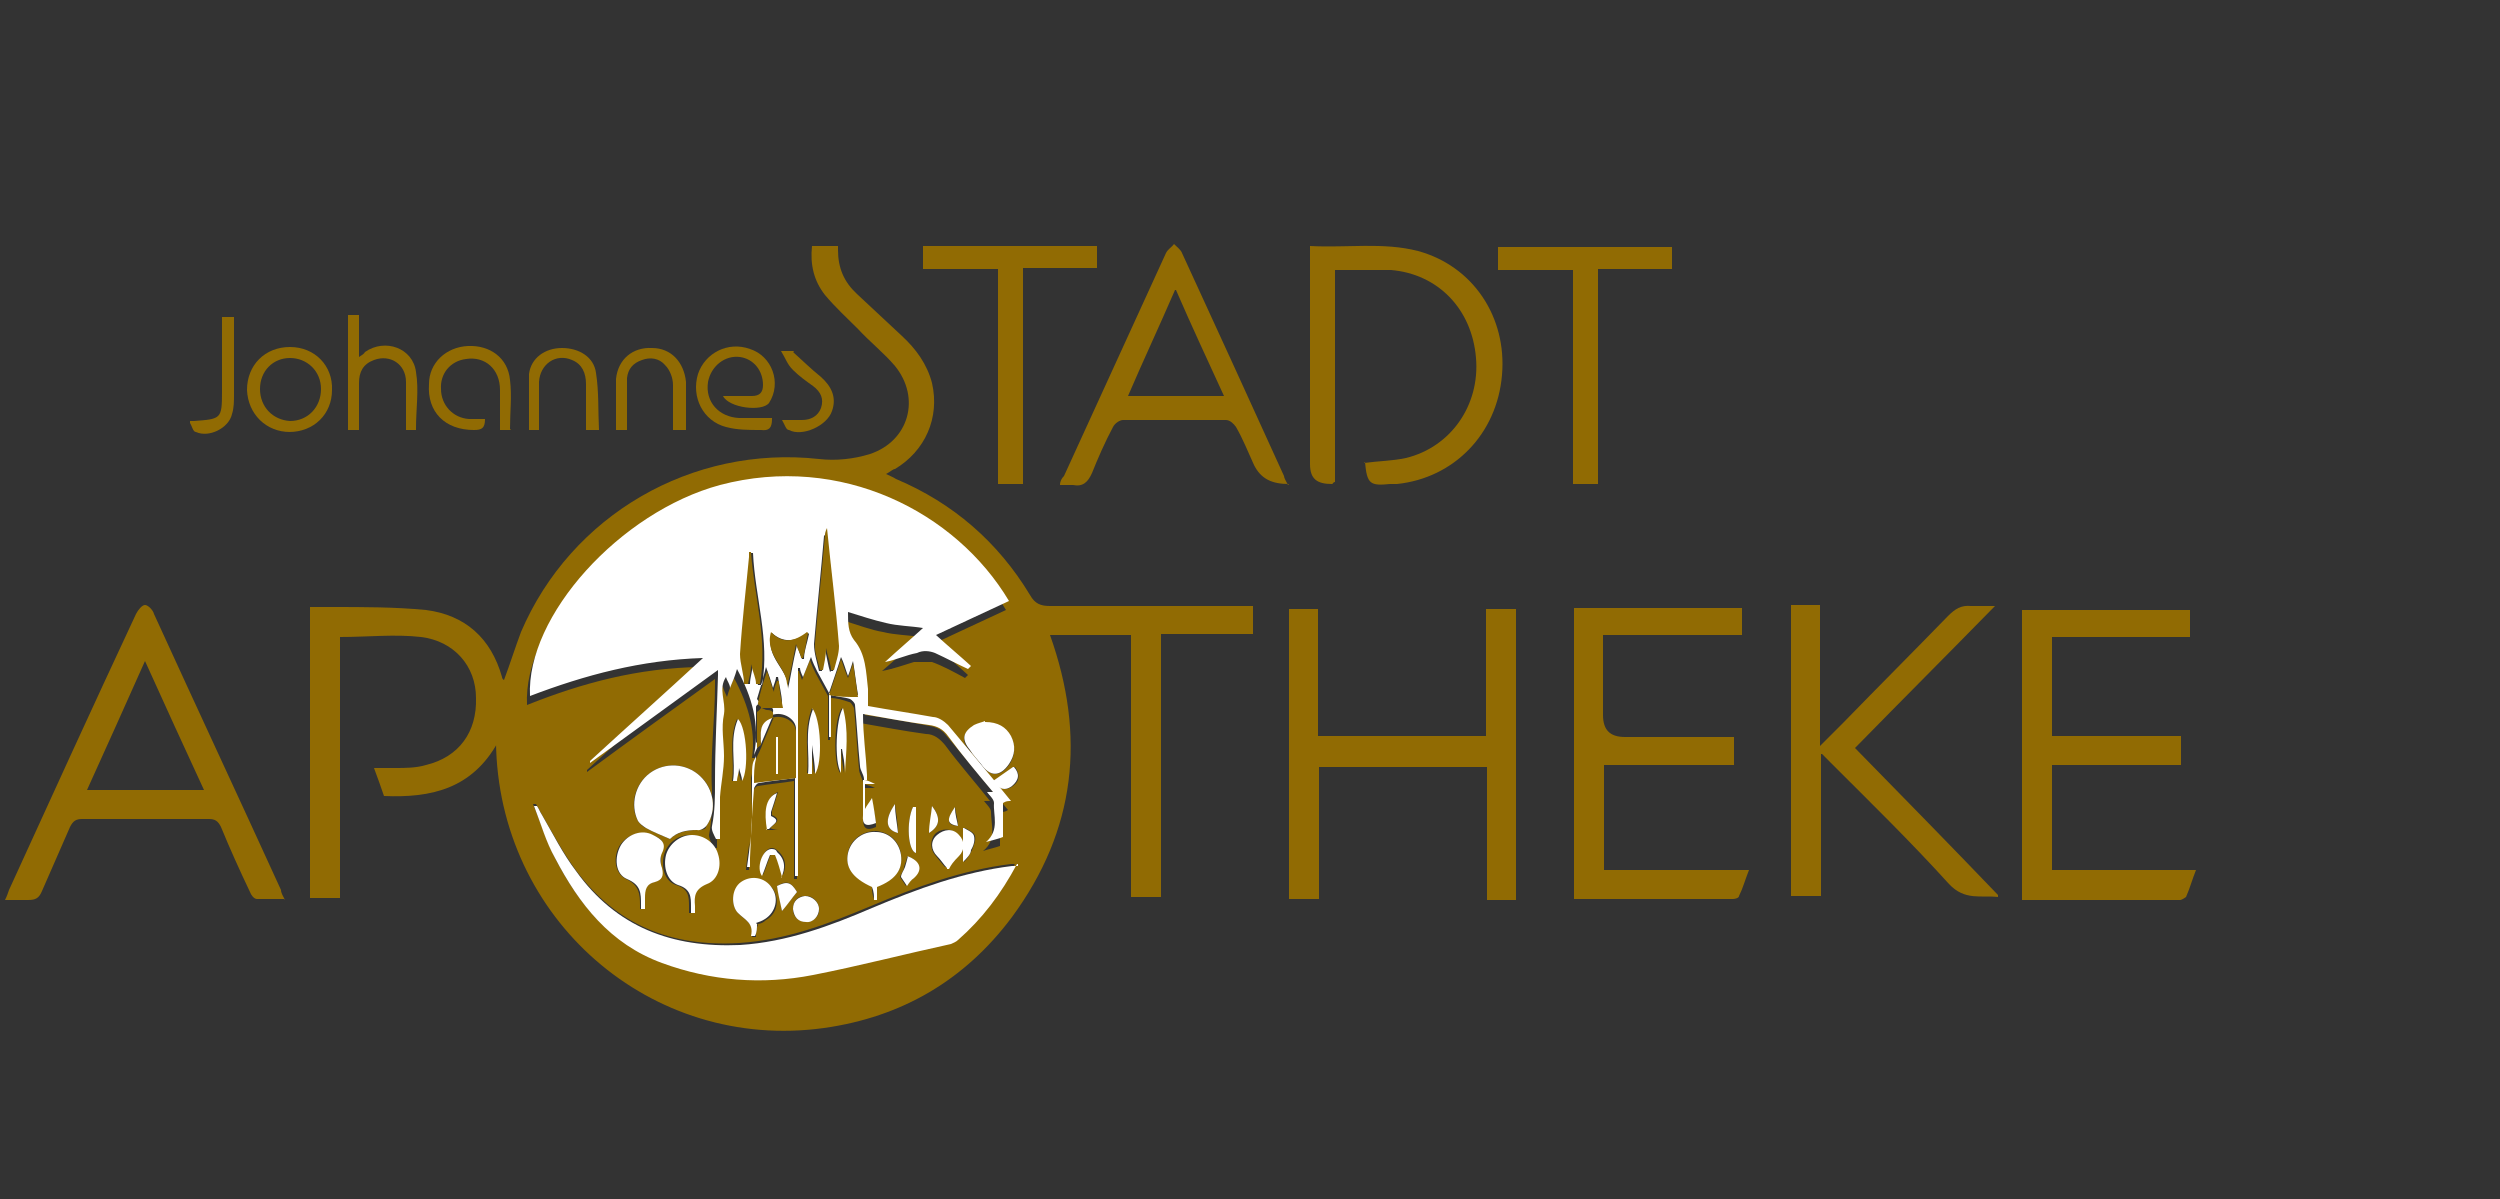<svg viewBox="0 0 250 119.9" version="1.1" height="119.9" width="250" xmlns="http://www.w3.org/2000/svg" id="Ebene_1">
  
  <rect x="0" y="0" width="250" height="119.9" fill="#333333" stroke="none"/>
  
  <defs>
    <style>
      .st0 {
        fill: #fff;
      }

      .st1 {
        fill: #916b03;
      }
    </style>
  </defs>
  <path d="M49.8,74.2c-2.6,4.7-6.7,5.6-11.4,5.4-.3-.9-.6-1.7-1-2.8h2.1c1,0,2.1,0,3.1-.3,3.3-.8,5.1-3.3,5-6.7,0-3.2-2.2-5.7-5.5-6.1-2.6-.3-5.3,0-8.1,0v26.1h-3v-29.1h2.2c3.1,0,6.3,0,9.4.3,3.9.5,6.5,2.8,7.6,6.7,0,0,0,.2.2.3.6-1.6,1.1-3.2,1.7-4.8,5-11.7,17.1-18.7,29.8-17.3,1.7.2,3.5,0,5.1-.5,3.9-1.3,5.1-5.6,2.5-8.8-1.1-1.3-2.5-2.4-3.7-3.7-1.1-1.1-2.3-2.2-3.3-3.4-1.1-1.4-1.5-3-1.3-4.9h2.6v.4c0,1.8.6,3.2,1.9,4.4,1.5,1.4,3,2.8,4.5,4.2,1.4,1.3,2.5,2.8,3,4.7.8,3.5-.7,6.8-3.7,8.6-.2,0-.5.3-.9.5.4.2.7.3,1,.5,5.7,2.4,10.2,6.3,13.4,11.6.5.9,1.1,1.1,2,1.1h20.3v2.8h-9.2v26.3h-3v-26.2h-8.1c3.6,10.1,2.6,19.5-3.8,28.2-4.7,6.3-11,10-18.8,11.1-17.3,2.4-32.6-10.9-32.8-28.6,0,0,.2,0,.2,0ZM75.5,75.9c0,.6-.3,1.3-.4,1.9,0,1.5.2,2.9,0,4.4,0,1.6-.4,3.2-.5,4.8h.3v-.9c0-2.3.2-4.6.4-6.9,0-.2.3-.6.5-.6,1.2-.2,2.4-.3,3.6-.5v9.8h.3v-20.8h.2c0,.2.2.5.3.9.3-.8.5-1.3.8-2,.2.6.4,1,.6,1.4.4.7.8,1.5,1.2,2.2h0v4.4h.2v-4.2c.7,0,1.3.2,1.9.4.2,0,.4.4.5.6.2,2,.3,4,.5,6.1,0,.4.3.9.4,1.3v3.7c0,1,.4,1.2,1.3.8,0-.7-.2-1.5-.4-2.5-.4.5-.5.7-.7,1.1v-2.5h1c-.4-.2-.8-.3-1.1-.4,0-2-.3-4-.4-6.1,2.3.4,4.4.8,6.6,1.1.8,0,1.4.5,1.9,1.1,1.4,1.9,3,3.7,4.5,5.6h-.6c.2.3.7.7.7,1.1,0,1.3.6,2.8-.8,3.9.6-.2,1.1-.3,1.7-.5v-3.4c.3,0,.5,0,.8-.2-2.1-2.6-4.2-5.1-6.3-7.6-.3-.4-.9-.7-1.5-.8-2.1-.4-4.3-.8-6.5-1.1v-1.7c-.2-1.7,0-3.5-1.4-4.9-.7-.8-.7-1.7-.6-2.8,1.3.4,2.6.9,3.8,1.1,1.2.3,2.5.3,3.7.5-1.2,1.1-2.5,2.3-3.8,3.4,1.1-.2,2.2-.6,3.2-.9h1.8c1.1.4,2.2,1,3.3,1.6l.3-.3c-1.1-1-2.2-2-3.5-3.1,2.6-1.2,4.9-2.3,7.3-3.4-5.3-8.9-16.8-14.9-28.9-11.6-10,2.7-19.4,13.1-19,21.1,5.5-2.2,11.1-3.7,17.3-3.8-3.9,3.6-7.6,6.9-11.3,10.3v.2c4.2-3.1,8.5-6.2,12.8-9.3v.5c0,3.6-.5,7.1-.3,10.7,0,1.5,0,2.9-.3,4.4,0,.4.3.9.4,1.3h.4v-4.2c0-1.4.3-2.7.4-4.1v-4.2c.2-1.2-.6-2.5.2-3.7,0,.3.2.6.4,1.1.2-.7.4-1.2.7-1.9,1.5,2.8,2.3,5.6,1.7,8.6h0v-.6h.4ZM101.7,86.4h-.6c-4.9.6-9.5,2.3-14,4.2-4.3,1.8-8.5,3.4-13.2,3.7-6.8.4-12.3-1.8-16.4-7.4-1.3-1.8-2.3-3.7-3.4-5.6-.2-.3-.3-.6-.5-.9h-.3c.7,1.7,1.3,3.5,2.1,5.2,2.4,4.7,5.6,8.7,10.7,10.5,4.9,1.8,10,2.2,15.1,1.2,4.6-.9,9.2-2,13.8-3.1.3,0,.5-.2.7-.4,2.4-2.1,4.3-4.6,5.9-7.6h0v.2ZM67,83.9c.6-.6,1.6-.9,2.7-.9s.8-.3,1-.5c1-1.5.7-3.7-.7-4.9-1.4-1.3-3.5-1.4-5-.3s-2.1,3.2-1.2,4.8c.2.3.5.6.8.7.7.4,1.5.7,2.4,1.1ZM69.1,91.3h.2v-.7c0-1,0-1.7,1.2-2.2,1.1-.4,1.5-1.9,1.1-3-.3-1.1-1.4-1.9-2.6-1.9s-2.3.8-2.6,2c-.3,1.1,0,2.6,1.2,3,1.3.4,1.3,1.2,1.3,2.2v.6h.2ZM87.7,88.6c1.8-.6,2.6-1.7,2.4-3.2-.2-1.3-1.2-2.2-2.5-2.3-1.3,0-2.5.8-2.8,2.1-.3,1.5.4,2.5,2.4,3.4,0,.4,0,.8.2,1.3h.3v-1.4h0ZM64.1,90.9h.3v-1.1c0-.8,0-1.3,1-1.6.6-.2.9-.6.7-1.4v-1.5c.5-1.1,0-1.5-.9-1.8-1.2-.5-2.5,0-3.2,1-.7,1.1-.6,2.8.6,3.4,1.3.6,1.4,1.5,1.4,2.6s0,.2,0,.4ZM98.5,72.2c-.2,0-.7.2-1.1.4-1.2.7-1.3,1.5-.4,2.5.4.5.8.9,1.1,1.4,1,1.2,1.9,1.2,2.8,0,.6-.9.7-1.8.2-2.8-.5-.9-1.3-1.4-2.6-1.4h0ZM75.7,92.4c.4,0,.7-.2.9-.4,1.1-.6,1.4-2,.7-3.1-.7-1-2.1-1.3-3.1-.6-1,.7-1.2,2.2-.3,3.1.6.6,1.6,1,1.3,2.3h.4c0-.4,0-.8.2-1.2h0ZM94.7,86.8c.3-.3.6-.8,1-1.3.5-.6.6-1.5,0-2.1s-1.6-.6-2.2,0c-.5.6-.5,1.5,0,2.1s.7.9,1,1.2h.2ZM81.2,70.8c-.9,2.3-.3,4.4-.5,6.5h.4v-2.9h0c0,.9.2,1.8.3,2.9.8-1.1.6-5.6-.3-6.6h0ZM73.3,78.1h.3c0-.4.2-.8.2-1.3,0,.5.2.8.3,1.3.7-1.1.5-5.3-.4-6.2-.9,2.1-.2,4.2-.5,6.2h0ZM84.1,74.9c0,.7.2,1.6.3,2.4,0-2.1.4-4.2-.2-6.5-.8,1-.9,5.4-.2,6.5v-2.4h0ZM79.3,90.9c0,.8.5,1.2,1.3,1.3.7,0,1.4-.6,1.3-1.3,0-.7-.7-1.4-1.4-1.3-.8,0-1.2.6-1.2,1.3ZM91.6,80.7h-.3c-.7,1.5-.5,4.4.3,4.6v-4.6ZM78.2,87.7c.5-1,.4-1.9-.4-2.6-.2-.2-.4-.3-.6-.3-.9,0-1.5,1.9-.9,2.7.3-.7.5-1.4.8-2.1h.5c.2.7.4,1.5.7,2.2h0ZM90.7,85.6c0,.4-.2.7-.3,1.1,0,.3-.3.7-.4,1,.2.3.4.6.6.9.2-.3.5-.6.7-.8.9-.8.7-1.8-.7-2.2h0ZM79.7,89.2c-.6-1-1-1.2-2-.6.2.7.3,1.5.5,2.5.5-.7,1-1.3,1.5-1.9ZM101.4,76.7c-.7.5-1.3.9-2,1.4.5.7,1.1,1.1,1.9.5.7-.5.7-1.2.2-1.9h0ZM76.7,83h1.4c-.3,0-.7,0-1.1-.2.4-.4,1.3-.8.2-1.3v-.4c.2-.6.4-1.2.6-1.9-1.2.5-1.3,1.9-1,3.7h0ZM89.5,80.4c-1.1,1.6-.9,2.6.3,2.9,0-1-.2-2-.3-2.9ZM96.4,82.8v3.4c.4-.4.6-.8.8-1.2.2-.5.4-1,.3-1.4s-.7-.6-1-.8h0ZM92.9,83.3c1.1-.7,1.2-1.5.3-2.7,0,1-.2,1.7-.3,2.7ZM95.8,82.6c0-.6-.2-1.2-.3-1.9-.9,1.4-.8,1.8.3,1.9ZM83.2,81h0v-4.7h0v4.6h0ZM83.4,88.5h0v-4.8h0v4.7h0Z" class="st1"></path>
  <path d="M148.6,60.9h3v29.1h-2.9v-13.3h-16.8v13.2h-3v-29h2.9v12.7h16.8v-12.8h0Z" class="st1"></path>
  <path d="M28.5,89.9h-2.8c-.3,0-.6-.4-.7-.7-1-2.1-2-4.3-2.9-6.5-.3-.6-.6-.8-1.2-.8h-12.7c-.6,0-.9.2-1.2.8-.9,2.1-1.9,4.3-2.8,6.4-.3.7-.6.9-1.4.9H.5c.2-.4.3-.7.4-1,4.2-9.2,8.4-18.4,12.7-27.6.2-.4.6-.9.9-.9s.8.5.9.9c4.2,9.2,8.5,18.4,12.7,27.6,0,.3.2.6.4,1h0ZM14.5,66.1c-2,4.5-3.9,8.7-5.8,12.9h11.7c-2-4.3-3.9-8.5-5.9-12.9Z" class="st1"></path>
  <path d="M160.3,63.5v8c0,1.5.7,2.2,2.2,2.2h10.9v2.8h-13v10.5h14.5c-.4,1-.6,1.8-1,2.6,0,.2-.4.3-.6.3h-15.9v-29.1h16.8v2.7s-13.9,0-13.9,0Z" class="st1"></path>
  <path d="M182,74.6c.9-.9,1.6-1.6,2.3-2.3,3.5-3.6,7-7.1,10.5-10.7.7-.7,1.3-1.1,2.3-1h2.4c-4.8,4.9-9.4,9.5-14,14.2,4.8,4.9,9.6,9.8,14.3,14.7v.2c-1.7-.2-3.3.4-4.9-1.3-3.8-4.2-7.8-8.1-11.8-12.1s-.5-.6-.7-.9h-.3v14.2h-3v-29.1h2.9v13.9h0v.2Z" class="st1"></path>
  <path d="M205.2,73.6h12.9v2.9h-12.9v10.5h14.4c-.4,1-.6,1.8-1,2.7,0,0-.4.3-.6.3h-15.8v-29h16.8v2.7h-13.8v10.1h0v-.2Z" class="st1"></path>
  <path d="M136.4,46.3c1.4-.2,2.8-.2,4.2-.5,4.5-1.1,7.4-5.3,7-10-.4-4.9-3.8-8.4-8.5-8.8-1.8,0-3.7,0-5.6,0v21.2c-.2,0-.2.2-.3.2-1.5,0-2.2-.5-2.2-2v-21.8c3.7.2,7.3-.4,10.8.5,5.5,1.5,8.9,6.6,8.4,12.4-.5,5.9-4.8,10.3-10.5,10.9h-.7c-2,.2-2.3,0-2.5-2.2h0Z" class="st1"></path>
  <path d="M128.9,48.4c-1.7,0-2.8-.5-3.5-1.9-.6-1.3-1.1-2.6-1.8-3.8-.2-.3-.6-.7-1-.7h-10.3c-.3,0-.8.3-1,.7-.8,1.5-1.5,3.1-2.1,4.6-.4.9-.9,1.4-1.9,1.2h-1.3c0-.4.2-.7.4-.9,3.4-7.4,6.8-14.9,10.2-22.3.2-.4.6-.6.8-.9.3.3.7.6.8.9,3.4,7.4,6.8,14.8,10.2,22.3,0,.2.2.5.4.9h0ZM117.5,29c-1.6,3.7-3.2,7.1-4.7,10.6h9.6c-1.6-3.5-3.2-6.9-4.8-10.6h0Z" class="st1"></path>
  <path d="M102.3,48.4h-2.5v-21.5h-7.5v-2.3h17.4v2.2h-7.4v21.5h0Z" class="st1"></path>
  <path d="M149.8,27v-2.3h17.4v2.2h-7.4v21.5h-2.5v-21.4s-7.5,0-7.5,0Z" class="st1"></path>
  <path d="M77.2,41.9c0,.9-.3,1.2-1.1,1.1-1.2,0-2.4,0-3.5-.3-2.3-.6-3.5-3-2.8-5.3.7-2.1,3-3.3,5.2-2.5,2.2.7,3.2,3.4,1.9,5.4h0c-.7.9-4,.5-4.6-.7h2.9c.8,0,1.1-.4,1.1-1.1,0-1.4-.9-2.6-2.3-2.8-1.5-.2-2.9.9-3.2,2.5-.3,2,1.1,3.5,3.1,3.6h3.3Z" class="st1"></path>
  <path d="M41.6,43h-1v-4.8c0-1.8-1.6-2.8-3.2-2.2-1.1.4-1.5,1.2-1.5,2.3v4.7h-1.1v-11.5h1.1v4.2c.3-.2.5-.3.6-.5,2-1.4,4.8-.4,5.1,2,.3,1.8,0,3.7,0,5.6,0,0,0,.2,0,.2Z" class="st1"></path>
  <path d="M29,43.2c-2.4,0-4.2-1.8-4.3-4.2,0-2.5,1.8-4.3,4.3-4.3s4.3,1.9,4.2,4.3c0,2.4-1.8,4.2-4.3,4.2h0ZM29,35.8c-1.7,0-3,1.3-3,3.1s1.3,3.1,3,3.2c1.8,0,3.1-1.4,3.1-3.2s-1.4-3.1-3.1-3.1Z" class="st1"></path>
  <path d="M51.1,43h-1.1v-4c0-2.1-1.5-3.4-3.4-3.1-1.6.2-2.6,1.5-2.5,3,0,1.6,1.2,2.9,2.8,3h1.6c0,.9-.3,1.1-1.1,1.1-2.9,0-4.7-1.8-4.5-4.6,0-2.1,1.7-3.7,3.9-3.8s4,1.2,4.2,3.4c.2,1.6,0,3.2,0,4.9h0Z" class="st1"></path>
  <path d="M53.9,43h-1v-5.6c.2-1.6,1.6-2.6,3.3-2.6s3.2.9,3.4,2.5c.3,1.9.2,3.8.3,5.7h-1.3v-4.6c0-1.1-.4-2-1.4-2.4-1.6-.7-3.2.4-3.3,2.2,0,0,0,4.8,0,4.8Z" class="st1"></path>
  <path d="M68.4,43h-1.1v-4.5c0-.7-.3-1.5-.8-2-.6-.7-1.5-.8-2.3-.5-.9.3-1.4.9-1.5,1.8v5.2h-1.1v-5.1c.2-2,1.7-3.2,3.6-3.1,1.9,0,3.2,1.4,3.4,3.4v4.8s-.2,0-.2,0Z" class="st1"></path>
  <path d="M19.1,42.1h.3c2.7-.2,2.8-.2,2.8-2.9v-7.5h1.2v7.7c0,.7,0,1.4-.2,2-.3,1.4-2.3,2.4-3.6,1.8-.3,0-.4-.6-.6-.9h0v-.2Z" class="st1"></path>
  <path d="M79.3,35.2c.9.8,1.8,1.7,2.8,2.5,1,.9,1.6,2,1.1,3.4-.5,1.5-3,2.6-4.3,1.9-.3,0-.4-.5-.7-1h2c.9,0,1.6-.4,1.9-1.2.3-.9,0-1.6-.8-2.2-.7-.5-1.4-1-2-1.6s-.7-1.1-1.2-1.9h1.3l-.2.3v-.2h0Z" class="st1"></path>
  <path d="M86.4,77.9c0-.4-.4-.9-.4-1.3-.2-2-.3-4-.5-6.1,0-.2-.3-.5-.5-.6-.6-.2-1.2-.2-1.9-.4v4.2h-.2v-4.4c.9,0,1.8,0,2.9.2-.2-1.2-.3-2.2-.5-3.4-.2.6-.3,1-.5,1.5-.3-.8-.4-1.3-.7-1.9-.4,1.3-.8,2.4-1.2,3.6-.4-.7-.8-1.5-1.2-2.2-.2-.4-.4-.8-.6-1.4-.3.7-.5,1.3-.8,2-.2-.4-.3-.7-.3-.9h-.2v20.8h-.3v-9.8c-1.3.2-2.5.3-3.6.5-.2,0-.5.4-.5.6-.2,2.3-.3,4.6-.4,6.9v.9h-.3c.2-1.6.5-3.2.5-4.8v-4.4c0-1.5.2-1.3.4-1.9,0,.8,0,1.5-.2,2.4,1.5-.2,2.9-.4,4.2-.5v-4.6c0-1-1.3-1.8-2.4-1.4.2-.5.2-.8-.5-.9-.2,0-.4-.2-.6-.2h2.1c0-1-.3-1.9-.4-2.7h-.2c0,.3-.2.7-.3,1.1-.2-.7-.4-1.3-.7-2.1-.3,1.2-.6,2.2-.9,3.2,0,0,.2.3.3.4,0,0-.4.2-.4.4v3.6c.2-.2.4-.3.5-.4l-.7,1.6c.6-3.1-.2-5.8-1.7-8.6-.2.7-.4,1.2-.7,1.9,0-.4-.3-.7-.4-1.1-.8,1.2,0,2.4-.2,3.7-.3,1.4,0,2.8,0,4.2s-.3,2.7-.4,4.1v4.2h-.4c-.2-.4-.5-.9-.4-1.3.3-1.5.3-2.9.3-4.4,0-3.6.2-7.1.3-10.7v-.5c-4.3,3.1-8.5,6.2-12.8,9.3v-.2c3.7-3.4,7.4-6.7,11.3-10.3-6.2.2-11.8,1.7-17.3,3.8-.4-8,9-18.4,19-21.1,12.1-3.2,23.6,2.7,28.9,11.6-2.4,1.1-4.7,2.2-7.3,3.4,1.2,1.1,2.4,2.1,3.5,3.1l-.3.3c-1.1-.5-2.2-1.1-3.3-1.6-.5-.2-1.2-.3-1.8,0-1.1.2-2.1.7-3.2.9,1.3-1.2,2.6-2.3,3.8-3.4-1.2-.2-2.5-.2-3.7-.5-1.3-.3-2.5-.7-3.8-1.1,0,1.1,0,2,.6,2.8,1.2,1.4,1.2,3.2,1.4,4.9v1.7c2.2.4,4.3.7,6.5,1.1.5,0,1.1.4,1.5.8,2.1,2.5,4.2,5,6.3,7.6-.3,0-.5,0-.8.2v3.4c-.5.2-1,.3-1.7.5,1.4-1.2.7-2.7.8-3.9,0-.4-.5-.8-.7-1.1h.6c-1.6-1.9-3.1-3.7-4.5-5.6-.5-.7-1.1-1-1.9-1.1-2.2-.3-4.3-.7-6.6-1.1,0,2.1.3,4.1.4,6.1h0v.5h-.3ZM83.1,67.1h.2c.2-.8.5-1.6.5-2.4-.3-3.8-.7-7.7-1.2-11.8,0,.4,0,.5-.2.7-.3,3.6-.7,7.2-1,10.8,0,.9.3,1.8.5,2.7h.3c0-.6.2-1.3.3-2.2.2.9.3,1.6.5,2.3h0ZM75.1,55.2v.5c-.3,3.2-.7,6.5-.9,9.7,0,1,.2,2,.4,3h.4c0-.6.2-1.1.3-2,.2.9.3,1.5.5,2.1h.4c.8-4.5-.7-8.8-.9-13.2h-.2ZM80.8,63.3c-1.3.9-2.5,1-3.6,0-.8,2.5,1.8,3.7,1.6,5.6.3-1.4.5-2.7.9-4.4.2.6.3,1,.5,1.4h.2c0-.8.3-1.5.5-2.5h0Z" class="st0"></path>
  <path d="M101.7,86.4c-1.6,3-3.5,5.5-5.9,7.6-.2.2-.5.3-.7.4-4.6,1-9.2,2.2-13.8,3.1-5.1,1-10.2.6-15.1-1.2-5.2-1.9-8.3-5.9-10.7-10.5-.9-1.6-1.4-3.4-2.1-5.2h.3c.2.3.3.6.5.9,1.1,1.9,2.1,3.9,3.4,5.6,4,5.6,9.6,7.7,16.4,7.4,4.7-.3,9-1.9,13.2-3.7,4.5-1.9,9.1-3.6,14-4.2h.6v-.2Z" class="st0"></path>
  <path d="M67,83.9c-.9-.4-1.7-.7-2.4-1.1-.3-.2-.6-.4-.8-.7-.8-1.6-.3-3.7,1.2-4.8,1.5-1.1,3.6-1,5,.3s1.7,3.4.7,4.9c-.2.3-.7.6-1,.5-1.1,0-2,.2-2.7.9Z" class="st0"></path>
  <path d="M69.1,91.3v-.6c0-1,0-1.8-1.3-2.2-1.1-.4-1.5-1.8-1.2-3,.3-1.1,1.4-2,2.6-2s2.3.8,2.6,1.9c.4,1.2,0,2.6-1.1,3-1.2.5-1.3,1.2-1.2,2.2v.7h-.4Z" class="st0"></path>
  <path d="M87.7,88.6v1.4h-.3c0-.4,0-.8-.2-1.3-2-.9-2.7-2-2.4-3.4.3-1.3,1.5-2.2,2.8-2.1,1.3,0,2.3,1,2.5,2.3.2,1.5-.6,2.5-2.4,3.2h0Z" class="st0"></path>
  <path d="M64.1,90.9v-.4c0-1.2,0-2-1.4-2.6-1.2-.5-1.3-2.2-.6-3.4.7-1.1,2.1-1.6,3.2-1,.8.4,1.4.8.9,1.8-.2.4-.2,1,0,1.5.2.8,0,1.2-.7,1.4-.9.2-1,.8-1,1.6v1.1h-.4Z" class="st0"></path>
  <path d="M98.5,72.2c1.3,0,2.1.5,2.6,1.4.5,1,.4,1.9-.2,2.8-.9,1.3-1.9,1.3-2.8,0-.4-.5-.8-.9-1.1-1.4-.9-1.1-.7-1.8.4-2.5.4-.2.9-.3,1.1-.4h0Z" class="st0"></path>
  <path d="M75.7,92.4c0,.4,0,.8-.2,1.2h-.4c.3-1.3-.6-1.6-1.3-2.3s-.7-2.4.3-3.1,2.4-.5,3.1.6c.7,1,.4,2.4-.7,3.1-.3.2-.6.3-.9.4h0Z" class="st0"></path>
  <path d="M94.7,86.8c-.3-.3-.6-.8-1-1.2-.6-.6-.7-1.5,0-2.1s1.6-.7,2.2,0c.6.6.6,1.5,0,2.1s-.8.9-1,1.3h-.2Z" class="st0"></path>
  <path d="M81.2,70.8c.9,1,1.1,5.5.3,6.6,0-1.1-.2-2-.3-2.9h0v2.9h-.4c.2-2.1-.4-4.2.5-6.5h0Z" class="st0"></path>
  <path d="M73.3,78.1c.3-2-.4-4.1.5-6.2.9.9,1.1,5.1.4,6.2,0-.5-.2-.8-.3-1.3,0,.5-.2.9-.2,1.3h-.4Z" class="st0"></path>
  <path d="M84.1,74.9v2.4c-.7-1.1-.5-5.5.2-6.5.6,2.3.3,4.4.2,6.5,0-.9-.2-1.8-.3-2.4h0Z" class="st0"></path>
  <path d="M79.3,90.9c0-.8.5-1.2,1.2-1.3.7,0,1.4.6,1.4,1.3s-.6,1.4-1.3,1.3c-.8,0-1.2-.5-1.3-1.3Z" class="st0"></path>
  <path d="M91.6,80.7v4.6c-.8-.2-1-3.1-.3-4.6h.3Z" class="st0"></path>
  <path d="M86.4,78c.3,0,.7.2,1.1.4h-1v2.5c.2-.4.4-.6.7-1.1.2,1,.3,1.8.4,2.5-1,.4-1.4.2-1.3-.8v-3.7h0v.2h0Z" class="st0"></path>
  <path d="M78.2,87.7c-.2-.7-.4-1.5-.7-2.2h-.5c-.3.7-.5,1.4-.8,2.1-.6-.8,0-2.6.9-2.7.2,0,.5,0,.6.3.8.7.9,1.6.4,2.6h0Z" class="st0"></path>
  <path d="M90.7,85.6c1.4.5,1.6,1.4.7,2.2-.3.2-.5.5-.7.8-.2-.3-.4-.6-.6-.9,0-.3.3-.7.4-1s.2-.7.3-1.1h0Z" class="st0"></path>
  <path d="M79.7,89.2c-.5.6-.9,1.2-1.5,1.9-.2-1-.4-1.7-.5-2.5,1-.5,1.4-.4,2,.6Z" class="st0"></path>
  <path d="M101.4,76.7c.6.7.5,1.3-.2,1.9-.8.6-1.4.2-1.9-.5.7-.5,1.3-.9,2-1.4h0Z" class="st0"></path>
  <path d="M76.7,83c-.3-1.8-.2-3.2,1-3.7-.2.7-.4,1.3-.6,1.9v.4c1.1.5.2.8-.2,1.3h1.1-1.4,0Z" class="st0"></path>
  <path d="M89.5,80.4c0,1,.2,1.9.3,2.9-1.2-.3-1.4-1.3-.3-2.9Z" class="st0"></path>
  <path d="M96.4,82.8c.3.2.9.4,1,.8s0,.9-.3,1.4c0,.4-.4.8-.8,1.2v-3.4h0Z" class="st0"></path>
  <path d="M92.9,83.3c0-.9.2-1.7.3-2.7.9,1.2.8,2-.3,2.7Z" class="st0"></path>
  <path d="M95.8,82.6c-1.1-.2-1.2-.6-.3-1.9,0,.8.2,1.3.3,1.9Z" class="st0"></path>
  <path d="M83.2,81v-4.6h0v4.7h0Z" class="st0"></path>
  <path d="M83.4,88.5v-4.7h0v4.8h0Z" class="st0"></path>
  <path d="M77.2,71.8c1-.4,2.4.3,2.4,1.4v4.6c-1.4.2-2.7.3-4.2.5,0-.9,0-1.7.2-2.4h0c.2-.5.5-1,.7-1.6h0c.4-.9.7-1.7,1.1-2.6h-.2ZM77.8,73.7h-.2v3.7h.2v-3.7Z" class="st1"></path>
  <path d="M83.1,67.1c0-.7-.3-1.3-.5-2.3,0,.9-.2,1.6-.3,2.2h-.3c-.2-.9-.6-1.8-.5-2.7.3-3.6.7-7.2,1-10.8,0,0,0-.3.2-.7.4,4.1.9,7.9,1.2,11.8,0,.8-.3,1.6-.5,2.4h-.3,0Z" class="st1"></path>
  <path d="M75.1,55.2c.3,4.4,1.7,8.7.9,13.2h-.4c0-.6-.3-1.1-.5-2,0,.9-.2,1.4-.3,2h-.4c0-1-.4-2-.4-3,.2-3.2.6-6.5.9-9.7v-.5h.2Z" class="st1"></path>
  <path d="M80.8,63.3c-.2,1-.3,1.8-.5,2.5h-.2c0-.4-.3-.7-.5-1.4-.3,1.6-.6,3-.9,4.4.2-2-2.3-3.2-1.6-5.6,1.1,1.2,2.3,1,3.6,0h0Z" class="st1"></path>
  <path d="M82.9,69.5c.4-1.2.8-2.3,1.2-3.6.2.6.4,1.2.7,1.9.2-.5.3-.9.5-1.5.2,1.2.3,2.2.5,3.4-1.1,0-2,0-2.9-.2h0Z" class="st1"></path>
  <path d="M76.1,70.7s-.4-.3-.3-.4c.2-1,.5-2,.9-3.2.3.8.4,1.4.7,2.1,0-.5.2-.8.3-1.1h.2c0,.8.2,1.7.4,2.7h-2.2Z" class="st1"></path>
  <path d="M76.2,74.4s-.2.2-.5.4v-3.6s.3-.2.4-.4h0c.2,0,.4.2.6.2.7,0,.7.4.5.9h0c-1.4.5-1.1,1.6-1.1,2.6h0Z" class="st1"></path>
  <path d="M77.8,73.7v3.7h-.2v-3.7h.2Z" class="st0"></path>
  <path d="M76.1,74.4c0-1-.3-2.1,1.1-2.6-.4.9-.7,1.7-1.1,2.6Z" class="st0"></path>
</svg>